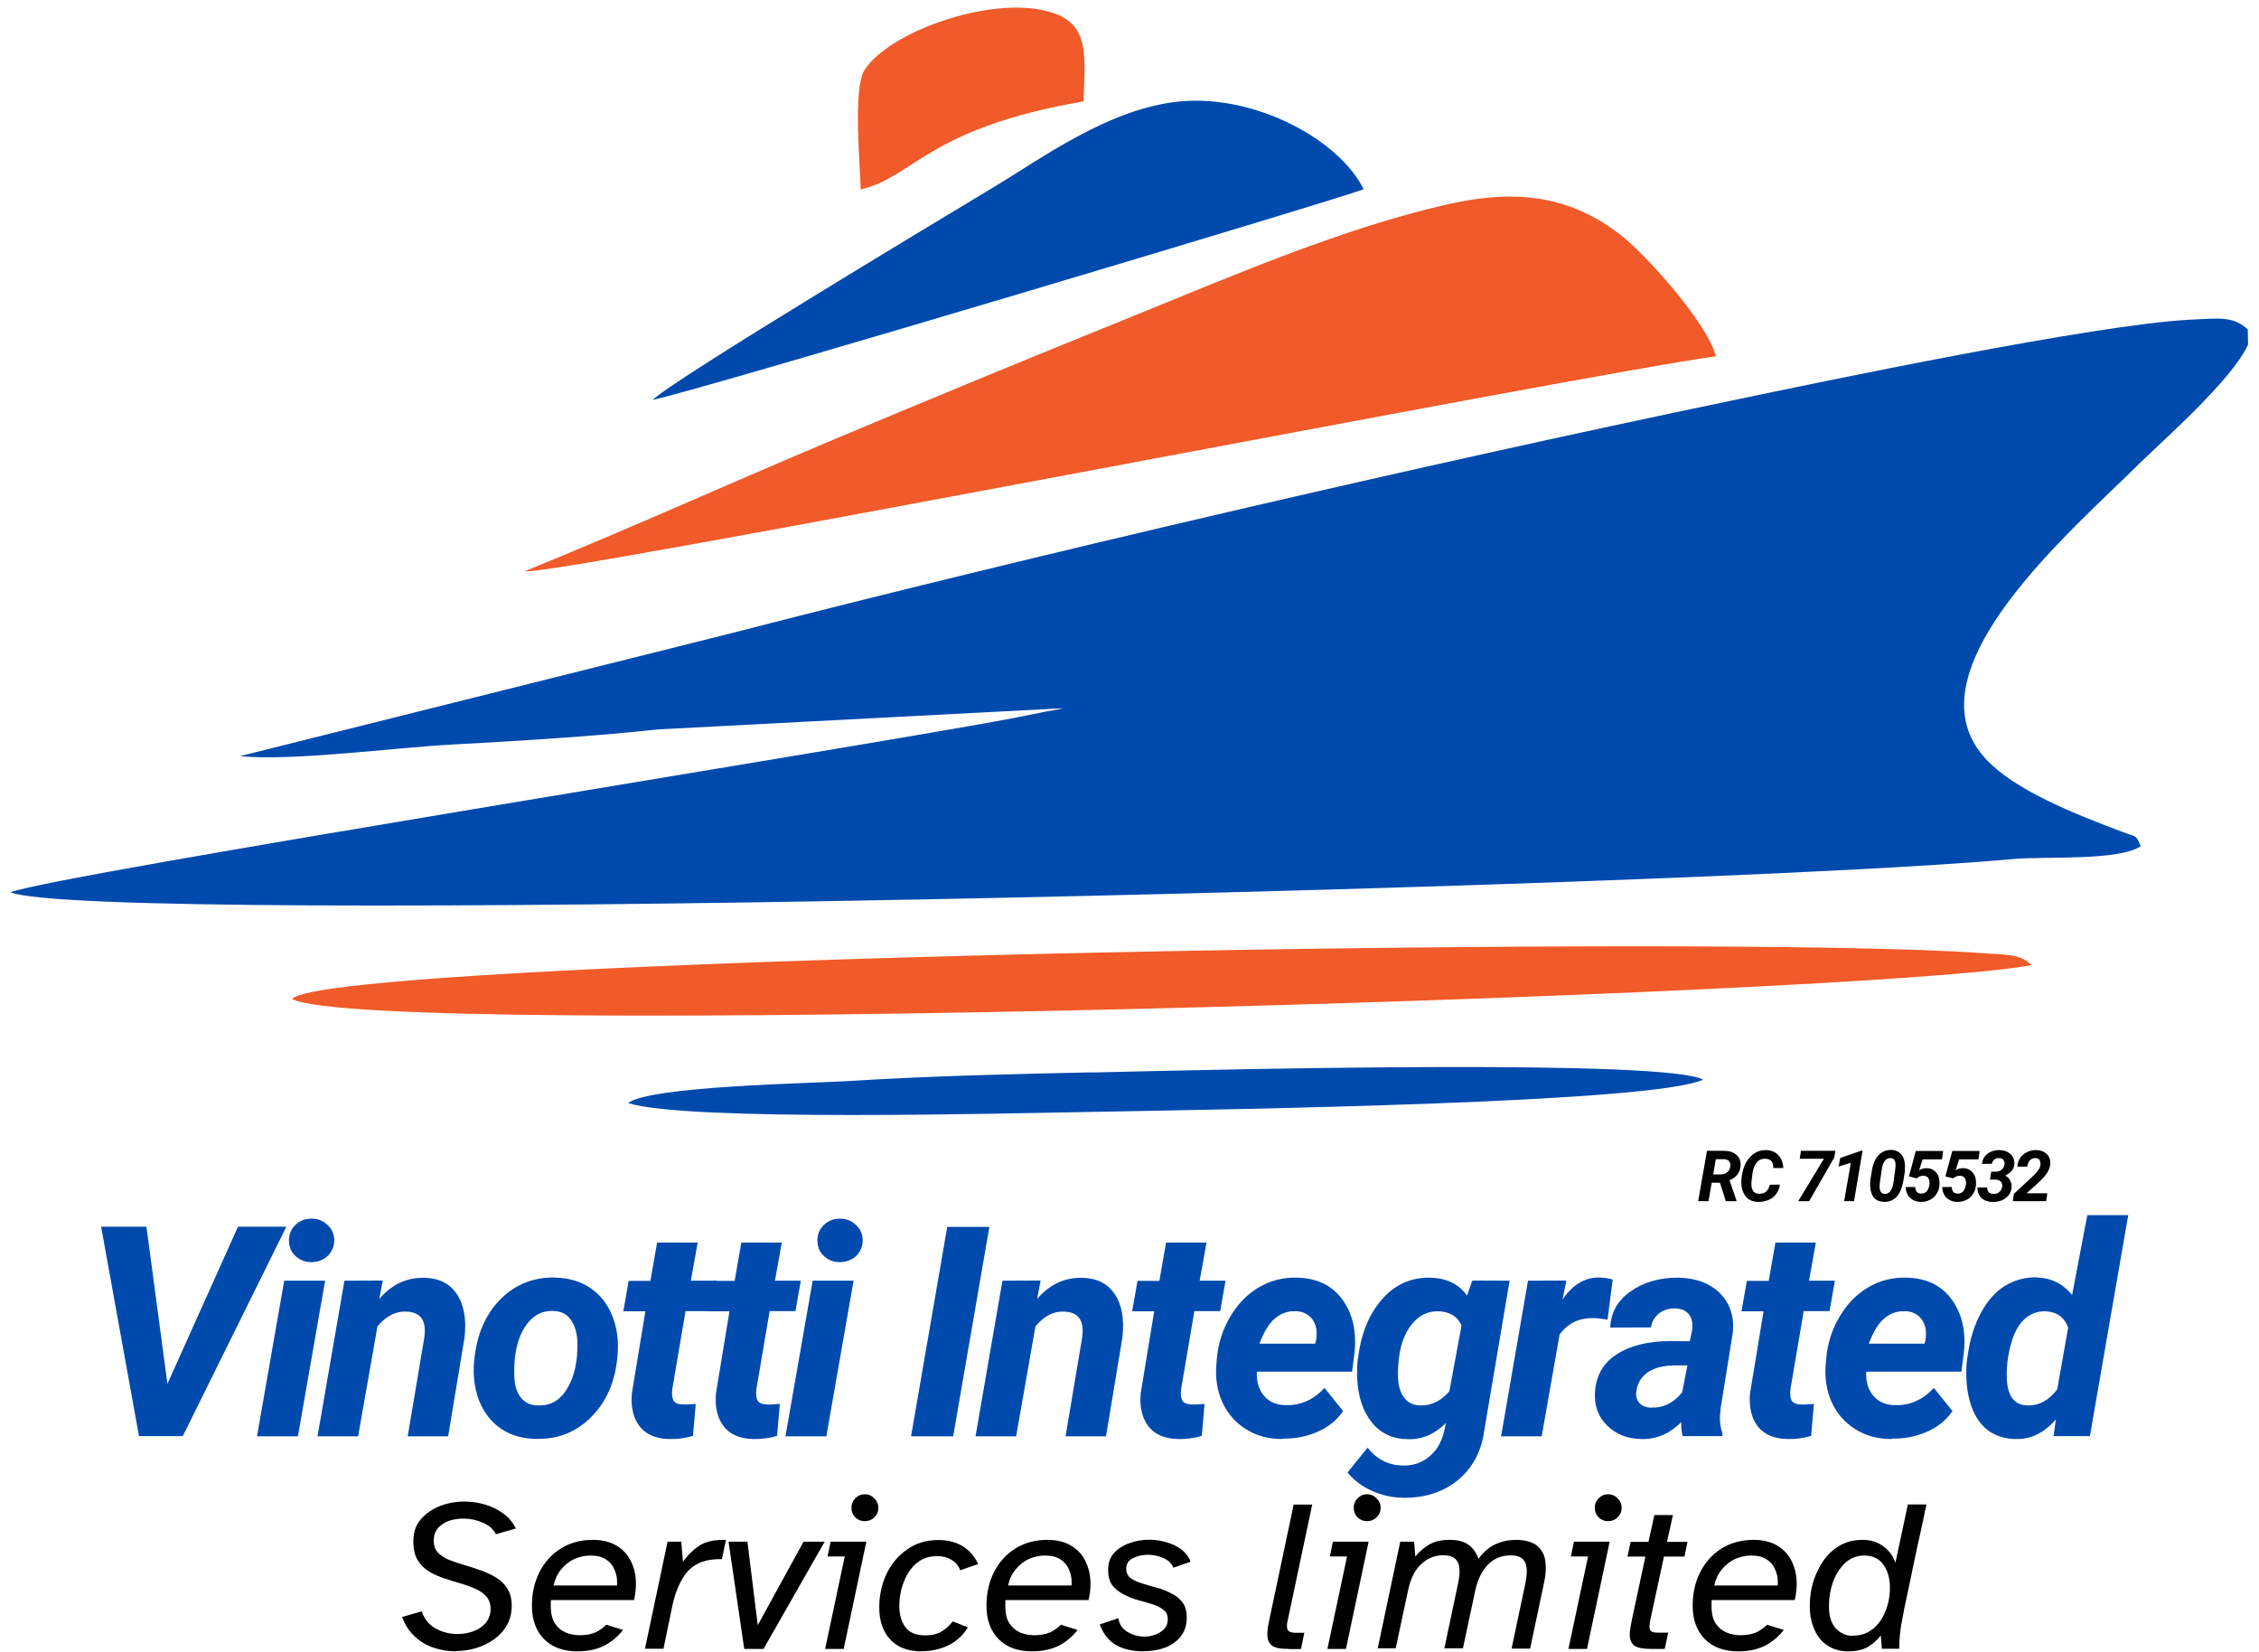 <?xml version="1.0" encoding="UTF-8"?>
<!DOCTYPE svg PUBLIC "-//W3C//DTD SVG 1.1//EN" "http://www.w3.org/Graphics/SVG/1.1/DTD/svg11.dtd">
<!-- Creator: CorelDRAW -->
<svg xmlns="http://www.w3.org/2000/svg" xml:space="preserve" width="0.778in" height="0.569in" version="1.1" style="shape-rendering:geometricPrecision; text-rendering:geometricPrecision; image-rendering:optimizeQuality; fill-rule:evenodd; clip-rule:evenodd"
viewBox="0 0 148.55 108.51"
 xmlns:xlink="http://www.w3.org/1999/xlink"
 xmlns:xodm="http://www.corel.com/coreldraw/odm/2003">
 <defs>
  <style type="text/css">
   <![CDATA[
    .fil1 {fill:none}
    .fil2 {fill:#004AAD}
    .fil0 {fill:#F15A29}
    .fil4 {fill:black;fill-rule:nonzero}
    .fil3 {fill:#004AAD;fill-rule:nonzero}
   ]]>
  </style>
   <clipPath id="id0">
    <path d="M34.21 12.61l79.23 0 0 25.21 -79.23 0 0 -25.21zm0 0z"/>
   </clipPath>
   <clipPath id="id1">
    <path d="M18.91 62.12l115.24 0 0 5.4 -115.24 0 0 -5.4zm0 0z"/>
   </clipPath>
   <clipPath id="id2">
    <path d="M42.31 6.3l47.72 0 0 20.71 -47.72 0 0 -20.71zm0 0z"/>
   </clipPath>
   <clipPath id="id3">
    <path d="M40.51 69.32l72.02 0 0 4.5 -72.02 0 0 -4.5zm0 0z"/>
   </clipPath>
   <clipPath id="id4">
    <path d="M55.82 0l16.21 0 0 12.6 -16.21 0 0 -12.6zm0 0z"/>
   </clipPath>
   <clipPath id="id5">
    <path d="M-0 20.71l148.55 0 0 39.61 -148.55 0 0 -39.61zm0 0z"/>
   </clipPath>
 </defs>
 <g id="Layer_x0020_1">
  <g>
  </g>
  <g style="clip-path:url(#id0)">
   <g id="_2279880760688">
    <path class="fil0" d="M34.51 37.49c1.28,0.42 69.49,-12.93 78.33,-14.13 -0.65,-2.35 -4.8,-6.87 -6.31,-8.01 -3.05,-2.34 -6.41,-3.07 -11.16,-2.02 -6.91,1.52 -14.6,4.85 -20.89,7.4 -6.76,2.73 -13.61,5.56 -20.15,8.31 -6.66,2.81 -13.25,5.78 -19.82,8.45z"/>
   </g>
  </g>
  <path class="fil1" d="M34.21 12.61l79.23 0 0 25.21 -79.23 0 0 -25.21zm0 0z"/>
  <g>
  </g>
  <g style="clip-path:url(#id1)">
   <g id="_2279880766496">
    <path class="fil0" d="M133.59 63.39c-0.77,-0.79 -1.87,-0.67 -3.12,-0.78 -18.13,-1.33 -109.33,0.42 -111.26,3.01 5.11,2.69 103.74,-0.19 114.38,-2.23z"/>
   </g>
  </g>
  <path class="fil1" d="M18.91 62.12l115.24 0 0 5.4 -115.24 0 0 -5.4zm0 0z"/>
  <g>
  </g>
  <g style="clip-path:url(#id2)">
   <g id="_2279880770000">
    <path class="fil2" d="M42.91 26.23c3.03,-0.61 46.41,-13.59 46.76,-13.86 -1.57,-3.2 -7.04,-6.23 -12.06,-5.77 -4.68,0.45 -9.03,3.7 -12.4,5.72 -1.84,1.11 -21.06,12.63 -22.29,13.91z"/>
   </g>
  </g>
  <path class="fil1" d="M42.31 6.3l47.72 0 0 20.71 -47.72 0 0 -20.71zm0 0z"/>
  <g>
  </g>
  <g style="clip-path:url(#id3)">
   <g id="_2279880771344">
    <path class="fil2" d="M71.82 70.44c-5.23,0.11 -10.68,0.24 -15.81,0.56 -2.59,0.17 -13.25,0.33 -14.71,1.46 3.88,1.23 24.93,0.67 30.58,0.58 9.65,-0.18 36.84,-0.59 40.11,-2.12 -2.43,-1.34 -30.28,-0.71 -40.17,-0.47z"/>
   </g>
  </g>
  <path class="fil1" d="M40.51 69.32l72.02 0 0 4.5 -72.02 0 0 -4.5zm0 0z"/>
  <g>
  </g>
  <g style="clip-path:url(#id4)">
   <g id="_2279880774848">
    <path class="fil0" d="M56.6 12.39c3.55,-0.84 4.4,-4.03 14.65,-5.79 0.12,-3.27 0.4,-5.25 -2.47,-5.95 -3.77,-0.95 -10.33,1.38 -11.93,3.89 -0.76,1.18 -0.3,6.1 -0.25,7.85z"/>
   </g>
  </g>
  <path class="fil1" d="M55.82 0l16.21 0 0 12.6 -16.21 0 0 -12.6zm0 0z"/>
  <g>
  </g>
  <g style="clip-path:url(#id5)">
   <g id="_2279880744512">
    <path class="fil2" d="M140.77 55.57c-0.33,-0.78 -0.24,-0.58 -1.18,-0.93 -2.97,-1.12 -7.27,-2.77 -9.15,-4.97 -4.97,-5.72 5.79,-14.84 10.28,-19.29 1.4,-1.39 6.05,-5.44 7.11,-7.79l-0.02 -1c-0.95,-0.87 -1.82,-0.73 -3.74,-0.64 -6.34,0.32 -24.17,4.06 -30.24,5.33 -19.93,4.14 -46.15,10.23 -65.87,15.32l-32.18 8.05c3.41,0.34 10.07,-0.55 13.9,-0.76 4.39,-0.24 9.32,-0.53 13.61,-1l26.63 -1.39c-0.32,0.08 -0.65,0.13 -1.1,0.21 -0.75,0.15 -1.31,0.27 -2.08,0.42 -9.69,1.85 -63.01,10.3 -66.05,11.47 5.34,2.19 109.8,-0.19 131.76,-2.19 2.08,-0.18 6.91,0.14 8.34,-0.85z"/>
   </g>
  </g>
  <path class="fil1" d="M-0 20.71l148.55 0 0 39.61 -148.55 0 0 -39.61zm0 0z"/>
  <g id="_2279880744992">
   <g>
    <g>
     <path class="fil3" d="M11.01 90.92l4.64 -10.33 3.18 0 -6.81 13.77 -2.88 0 -2.49 -13.77 2.98 0 1.38 10.33zm0 0z"/>
    </g>
   </g>
  </g>
  <g id="_2279880743600">
   <g>
    <g>
     <path class="fil3" d="M19.59 94.37l-2.69 0 1.79 -10.23 2.69 0 -1.79 10.23zm-0.59 -12.83c-0.01,-0.42 0.13,-0.77 0.42,-1.06 0.29,-0.28 0.64,-0.42 1.04,-0.42 0.4,-0.01 0.75,0.12 1.04,0.38 0.3,0.25 0.46,0.59 0.48,1 0.01,0.39 -0.12,0.74 -0.39,1.03 -0.27,0.28 -0.63,0.43 -1.07,0.45 -0.4,0.01 -0.76,-0.11 -1.05,-0.37 -0.3,-0.25 -0.46,-0.59 -0.46,-1.01zm0 0z"/>
    </g>
   </g>
  </g>
  <g id="_2279880745808">
   <g>
    <g>
     <path class="fil3" d="M25.17 84.13l-0.23 1.21c0.82,-0.96 1.81,-1.42 2.98,-1.39 0.96,0.02 1.66,0.38 2.12,1.07 0.47,0.69 0.64,1.63 0.51,2.84l-1.08 6.51 -2.66 0 1.1 -6.54c0.03,-0.24 0.03,-0.46 0.01,-0.66 -0.08,-0.65 -0.49,-0.98 -1.21,-1 -0.7,-0.03 -1.32,0.3 -1.89,0.97l-1.27 7.23 -2.67 0 1.77 -10.23 2.5 -0.01zm0 0z"/>
    </g>
   </g>
  </g>
  <g id="_2279880744176">
   <g>
    <g>
     <path class="fil3" d="M36.51 83.94c0.9,0.01 1.68,0.25 2.34,0.7 0.65,0.45 1.13,1.07 1.43,1.86 0.31,0.79 0.42,1.67 0.32,2.63 -0.14,1.63 -0.71,2.95 -1.7,3.95 -0.99,1.01 -2.2,1.49 -3.64,1.46 -0.89,-0.01 -1.67,-0.23 -2.32,-0.67 -0.65,-0.45 -1.13,-1.07 -1.44,-1.86 -0.3,-0.79 -0.41,-1.65 -0.32,-2.6 0.16,-1.7 0.73,-3.04 1.72,-4.04 0.98,-0.99 2.19,-1.47 3.61,-1.44zm-2.69 6.44c0.01,0.6 0.15,1.08 0.42,1.43 0.27,0.35 0.65,0.53 1.14,0.53 0.82,0.03 1.47,-0.34 1.93,-1.13 0.47,-0.78 0.69,-1.8 0.66,-3.07 -0.03,-0.61 -0.18,-1.09 -0.45,-1.45 -0.26,-0.37 -0.64,-0.55 -1.14,-0.56 -0.8,-0.03 -1.44,0.35 -1.91,1.13 -0.47,0.77 -0.69,1.81 -0.65,3.11zm0 0z"/>
    </g>
   </g>
  </g>
  <g id="_2279880747440">
   <g>
    <g>
     <path class="fil3" d="M45.88 81.62l-0.45 2.52 1.7 0 -0.35 2 -1.7 0 -0.87 5.12c-0.04,0.33 -0.01,0.58 0.07,0.75 0.09,0.17 0.31,0.26 0.65,0.27 0.1,0.01 0.37,-0 0.82,-0.04l-0.18 2.1c-0.48,0.15 -0.99,0.22 -1.53,0.21 -0.88,-0.01 -1.54,-0.28 -1.97,-0.82 -0.42,-0.54 -0.6,-1.27 -0.52,-2.18l0.89 -5.4 -1.45 0 0.35 -2 1.43 0 0.44 -2.52 2.69 0zm0 0z"/>
    </g>
   </g>
  </g>
  <g id="_2279880750032">
   <g>
    <g>
     <path class="fil3" d="M51.41 81.62l-0.45 2.52 1.7 0 -0.35 2 -1.7 0 -0.87 5.12c-0.04,0.33 -0.01,0.58 0.07,0.75 0.09,0.17 0.31,0.26 0.65,0.27 0.1,0.01 0.37,-0 0.82,-0.04l-0.18 2.1c-0.48,0.15 -0.99,0.22 -1.53,0.21 -0.88,-0.01 -1.54,-0.28 -1.97,-0.82 -0.42,-0.54 -0.6,-1.27 -0.52,-2.18l0.89 -5.4 -1.45 0 0.35 -2 1.44 0 0.44 -2.52 2.69 0zm0 0z"/>
    </g>
   </g>
  </g>
  <g id="_2279880753680">
   <g>
    <g>
     <path class="fil3" d="M54.34 94.37l-2.69 0 1.79 -10.23 2.69 0 -1.79 10.23zm-0.59 -12.83c-0.01,-0.42 0.13,-0.77 0.42,-1.06 0.29,-0.28 0.64,-0.42 1.04,-0.42 0.4,-0.01 0.75,0.12 1.04,0.38 0.3,0.25 0.46,0.59 0.48,1 0.01,0.39 -0.12,0.74 -0.39,1.03 -0.27,0.28 -0.63,0.43 -1.07,0.45 -0.4,0.01 -0.76,-0.11 -1.05,-0.37 -0.3,-0.25 -0.46,-0.59 -0.46,-1.01zm0 0z"/>
    </g>
   </g>
  </g>
  <g id="_2279589685216">
   <g>
    <g>
     <path class="fil3" d="M62.68 94.37l-2.77 0 2.38 -13.77 2.77 0 -2.38 13.77zm0 0z"/>
    </g>
   </g>
  </g>
  <g id="_2279589686752">
   <g>
    <g>
     <path class="fil3" d="M68.43 84.13l-0.23 1.21c0.82,-0.96 1.81,-1.42 2.98,-1.39 0.96,0.02 1.66,0.38 2.12,1.07 0.47,0.69 0.64,1.63 0.51,2.84l-1.08 6.51 -2.66 0 1.1 -6.54c0.03,-0.24 0.03,-0.46 0.01,-0.66 -0.08,-0.65 -0.49,-0.98 -1.21,-1 -0.7,-0.03 -1.32,0.3 -1.88,0.97l-1.27 7.23 -2.67 0 1.77 -10.23 2.5 -0.01zm0 0z"/>
    </g>
   </g>
  </g>
  <g id="_2279589738496">
   <g>
    <g>
     <path class="fil3" d="M79.34 81.62l-0.45 2.52 1.7 0 -0.35 2 -1.7 0 -0.87 5.12c-0.04,0.33 -0.01,0.58 0.07,0.75 0.09,0.17 0.31,0.26 0.65,0.27 0.1,0.01 0.37,-0 0.82,-0.04l-0.18 2.1c-0.48,0.15 -0.99,0.22 -1.53,0.21 -0.88,-0.01 -1.54,-0.28 -1.97,-0.82 -0.42,-0.54 -0.6,-1.27 -0.52,-2.18l0.89 -5.4 -1.45 0 0.35 -2 1.44 0 0.44 -2.52 2.69 0zm0 0z"/>
    </g>
   </g>
  </g>
  <g id="_2279589743920">
   <g>
    <g>
     <path class="fil3" d="M84.32 94.55c-0.9,0 -1.7,-0.21 -2.39,-0.65 -0.69,-0.43 -1.2,-1.02 -1.55,-1.77 -0.34,-0.76 -0.47,-1.59 -0.39,-2.5l0.03 -0.38c0.09,-0.99 0.38,-1.9 0.87,-2.73 0.49,-0.83 1.11,-1.48 1.87,-1.93 0.77,-0.46 1.62,-0.68 2.55,-0.65 1.31,0.03 2.31,0.52 2.98,1.46 0.68,0.94 0.94,2.13 0.77,3.57l-0.15 1.15 -6.26 0c-0.03,0.67 0.13,1.2 0.48,1.6 0.34,0.39 0.82,0.6 1.42,0.6 0.96,0.03 1.81,-0.34 2.55,-1.13l1.22 1.52c-0.39,0.58 -0.94,1.04 -1.67,1.36 -0.73,0.32 -1.5,0.47 -2.32,0.45zm0.84 -8.4c-0.49,-0.02 -0.92,0.14 -1.31,0.46 -0.39,0.32 -0.73,0.88 -1.03,1.67l3.67 0 0.06 -0.25c0.04,-0.25 0.04,-0.49 0.01,-0.72 -0.07,-0.37 -0.22,-0.65 -0.48,-0.86 -0.25,-0.2 -0.56,-0.31 -0.93,-0.31zm0 0z"/>
    </g>
   </g>
  </g>
  <g id="_2279872272880">
   <g>
    <g>
     <path class="fil3" d="M89.3 89.25c0.19,-1.58 0.7,-2.87 1.55,-3.85 0.84,-0.99 1.91,-1.48 3.19,-1.46 1.09,0.03 1.9,0.42 2.43,1.18l0.35 -0.99 2.45 0.01 -1.67 9.88c-0.19,1.36 -0.77,2.44 -1.74,3.24 -0.98,0.79 -2.19,1.18 -3.63,1.15 -0.7,-0.01 -1.38,-0.17 -2.03,-0.46 -0.64,-0.29 -1.17,-0.69 -1.59,-1.2l1.32 -1.63c0.6,0.75 1.34,1.14 2.24,1.17 0.69,0.03 1.28,-0.15 1.77,-0.55 0.5,-0.39 0.83,-0.93 1.01,-1.63l0.14 -0.62c-0.74,0.74 -1.58,1.1 -2.5,1.07 -1,-0.01 -1.79,-0.37 -2.38,-1.1 -0.58,-0.73 -0.9,-1.68 -0.96,-2.86 -0.02,-0.38 -0.01,-0.83 0.04,-1.35zm2.63 1.11c0,0.59 0.12,1.07 0.37,1.42 0.25,0.36 0.61,0.55 1.08,0.56 0.72,0.03 1.37,-0.28 1.93,-0.93l0.8 -4.33c-0.27,-0.59 -0.77,-0.9 -1.51,-0.93 -0.69,-0.02 -1.27,0.26 -1.74,0.83 -0.47,0.56 -0.76,1.32 -0.87,2.26 -0.05,0.46 -0.07,0.83 -0.06,1.11zm0 0z"/>
    </g>
   </g>
  </g>
  <g id="_2279872273408">
   <g>
    <g>
     <path class="fil3" d="M105.71 86.7c-0.37,-0.06 -0.67,-0.1 -0.9,-0.1 -0.95,-0.03 -1.7,0.33 -2.25,1.07l-1.18 6.7 -2.67 0 1.77 -10.23 2.52 -0.01 -0.25 1.25c0.65,-0.96 1.44,-1.45 2.39,-1.45 0.26,0 0.57,0.04 0.91,0.13l-0.34 2.64zm0 0z"/>
    </g>
   </g>
  </g>
  <g id="_2279872280848">
   <g>
    <g>
     <path class="fil3" d="M110.66 94.37c-0.08,-0.26 -0.12,-0.57 -0.1,-0.93 -0.78,0.77 -1.65,1.14 -2.62,1.11 -0.9,-0.01 -1.65,-0.3 -2.24,-0.87 -0.58,-0.57 -0.85,-1.27 -0.82,-2.11 0.04,-1.11 0.5,-1.97 1.39,-2.56 0.9,-0.6 2.1,-0.9 3.6,-0.9l1.25 0.01 0.13 -0.6c0.04,-0.21 0.05,-0.41 0.03,-0.6 -0.03,-0.29 -0.14,-0.52 -0.34,-0.69 -0.19,-0.17 -0.44,-0.26 -0.76,-0.27 -0.42,-0.01 -0.77,0.1 -1.06,0.31 -0.29,0.22 -0.48,0.53 -0.56,0.94l-2.67 0.01c0.04,-0.99 0.48,-1.78 1.34,-2.38 0.86,-0.61 1.92,-0.91 3.16,-0.9 1.16,0.03 2.07,0.38 2.73,1.04 0.65,0.67 0.93,1.52 0.83,2.56l-0.79 4.91 -0.06 0.6c-0.01,0.44 0.05,0.82 0.17,1.13l-0.01 0.18 -2.62 0zm-2.05 -1.89c0.77,0.03 1.44,-0.3 2.01,-1l0.34 -1.77 -0.93 0c-0.99,0.02 -1.7,0.32 -2.12,0.89 -0.16,0.22 -0.26,0.47 -0.3,0.77 -0.06,0.34 0.01,0.61 0.2,0.82 0.2,0.2 0.46,0.3 0.8,0.3zm0 0z"/>
    </g>
   </g>
  </g>
  <g id="_2279872285264">
   <g>
    <g>
     <path class="fil3" d="M119.41 81.62l-0.45 2.52 1.7 0 -0.35 2 -1.7 0 -0.87 5.12c-0.04,0.33 -0.01,0.58 0.07,0.75 0.09,0.17 0.31,0.26 0.65,0.27 0.1,0.01 0.37,-0 0.82,-0.04l-0.18 2.1c-0.48,0.15 -0.99,0.22 -1.53,0.21 -0.88,-0.01 -1.54,-0.28 -1.97,-0.82 -0.42,-0.54 -0.6,-1.27 -0.52,-2.18l0.89 -5.4 -1.45 0 0.35 -2 1.44 0 0.44 -2.52 2.69 0zm0 0z"/>
    </g>
   </g>
  </g>
  <g id="_2279872288384">
   <g>
    <g>
     <path class="fil3" d="M124.39 94.55c-0.9,0 -1.7,-0.21 -2.39,-0.65 -0.69,-0.43 -1.2,-1.02 -1.55,-1.77 -0.34,-0.76 -0.47,-1.59 -0.39,-2.5l0.03 -0.38c0.09,-0.99 0.38,-1.9 0.87,-2.73 0.49,-0.83 1.11,-1.48 1.87,-1.93 0.77,-0.46 1.62,-0.68 2.55,-0.65 1.31,0.03 2.31,0.52 2.98,1.46 0.68,0.94 0.94,2.13 0.77,3.57l-0.15 1.15 -6.26 0c-0.03,0.67 0.13,1.2 0.48,1.6 0.34,0.39 0.82,0.6 1.42,0.6 0.96,0.03 1.81,-0.34 2.55,-1.13l1.22 1.52c-0.39,0.58 -0.94,1.04 -1.67,1.36 -0.73,0.32 -1.5,0.47 -2.32,0.45zm0.84 -8.4c-0.49,-0.02 -0.92,0.14 -1.31,0.46 -0.39,0.32 -0.73,0.88 -1.03,1.67l3.67 0 0.06 -0.25c0.04,-0.25 0.04,-0.49 0.01,-0.72 -0.07,-0.37 -0.23,-0.65 -0.48,-0.86 -0.25,-0.2 -0.56,-0.31 -0.93,-0.31zm0 0z"/>
    </g>
   </g>
  </g>
  <g id="_2314993138208">
   <g>
    <g>
     <path class="fil3" d="M133.95 83.93c0.96,0.03 1.72,0.42 2.31,1.15l1 -5.25 2.69 0 -2.52 14.53 -2.39 0 0.15 -1.1c-0.76,0.89 -1.65,1.32 -2.66,1.29 -0.64,-0.01 -1.2,-0.18 -1.69,-0.49 -0.48,-0.33 -0.85,-0.8 -1.11,-1.42 -0.25,-0.62 -0.39,-1.3 -0.42,-2.05 -0.02,-0.4 -0.01,-0.79 0.03,-1.15l0.06 -0.44c0.15,-1.04 0.44,-1.96 0.87,-2.76 0.43,-0.79 0.96,-1.39 1.59,-1.77 0.63,-0.38 1.33,-0.57 2.1,-0.55zm-1.94 5.51c-0.05,0.48 -0.06,0.88 -0.04,1.21 0.06,1.11 0.51,1.67 1.34,1.69 0.75,0.03 1.41,-0.32 1.97,-1.05l0.72 -4.07c-0.25,-0.68 -0.74,-1.03 -1.48,-1.07 -0.65,-0.02 -1.19,0.24 -1.62,0.76 -0.43,0.52 -0.73,1.36 -0.89,2.53zm0 0z"/>
    </g>
   </g>
  </g>
  <g id="_2314993139072">
   <g>
    <g>
     <path class="fil4" d="M29.99 108.51c-0.51,0 -1,-0.08 -1.48,-0.24 -0.47,-0.16 -0.89,-0.41 -1.25,-0.75 -0.36,-0.34 -0.63,-0.76 -0.82,-1.27l1.29 -0.37c0.18,0.52 0.49,0.9 0.94,1.14 0.45,0.24 0.92,0.35 1.42,0.35 0.37,0 0.71,-0.06 1.04,-0.18 0.34,-0.13 0.61,-0.32 0.82,-0.56 0.2,-0.25 0.31,-0.56 0.31,-0.91 0,-0.34 -0.1,-0.61 -0.28,-0.82 -0.18,-0.2 -0.42,-0.37 -0.73,-0.51 -0.3,-0.13 -0.63,-0.25 -0.98,-0.35 -0.36,-0.1 -0.72,-0.21 -1.08,-0.34 -0.37,-0.12 -0.7,-0.27 -1.01,-0.46 -0.3,-0.2 -0.55,-0.44 -0.73,-0.75 -0.18,-0.31 -0.27,-0.71 -0.27,-1.2 0,-0.59 0.16,-1.08 0.49,-1.46 0.33,-0.38 0.75,-0.67 1.25,-0.87 0.51,-0.2 1.05,-0.3 1.62,-0.3 0.47,0 0.92,0.07 1.36,0.2 0.45,0.13 0.85,0.33 1.2,0.59 0.36,0.26 0.63,0.59 0.82,0.98l-1.31 0.38c-0.17,-0.34 -0.46,-0.59 -0.86,-0.76 -0.4,-0.18 -0.83,-0.27 -1.27,-0.27 -0.34,0 -0.66,0.05 -0.96,0.15 -0.3,0.11 -0.55,0.27 -0.73,0.49 -0.18,0.22 -0.27,0.49 -0.27,0.82 0,0.31 0.09,0.57 0.27,0.77 0.19,0.2 0.44,0.36 0.75,0.49 0.31,0.12 0.65,0.24 1.01,0.34 0.37,0.11 0.73,0.22 1.08,0.35 0.37,0.13 0.7,0.29 1.01,0.48 0.31,0.19 0.55,0.43 0.73,0.73 0.19,0.29 0.28,0.66 0.28,1.11 0,0.48 -0.11,0.9 -0.31,1.27 -0.21,0.37 -0.49,0.68 -0.84,0.93 -0.35,0.25 -0.74,0.45 -1.18,0.58 -0.43,0.13 -0.88,0.2 -1.34,0.2zm0 0z"/>
    </g>
   </g>
  </g>
  <g id="_2279442550768">
   <g>
    <g>
     <path class="fil4" d="M37.97 108.51c-0.93,0 -1.66,-0.27 -2.19,-0.8 -0.53,-0.54 -0.8,-1.27 -0.8,-2.19 0,-0.82 0.16,-1.56 0.49,-2.21 0.33,-0.65 0.79,-1.17 1.39,-1.55 0.6,-0.38 1.31,-0.58 2.12,-0.58 0.64,0 1.16,0.13 1.58,0.39 0.42,0.25 0.73,0.6 0.94,1.04 0.21,0.43 0.32,0.92 0.32,1.46 0,0.34 -0.04,0.7 -0.13,1.07l-5.46 0c-0.01,0.07 -0.01,0.13 -0.01,0.2 0,0.07 0,0.13 0,0.2 0,0.49 0.09,0.87 0.28,1.15 0.19,0.27 0.43,0.47 0.72,0.59 0.29,0.11 0.58,0.17 0.89,0.17 0.4,0 0.75,-0.06 1.03,-0.18 0.28,-0.13 0.52,-0.3 0.73,-0.51l1.1 0.34c-0.32,0.42 -0.73,0.77 -1.22,1.03 -0.5,0.25 -1.09,0.38 -1.77,0.38zm-1.56 -4.33l4.16 0c0.01,-0.05 0.01,-0.09 0.01,-0.13 0,-0.04 0,-0.07 0,-0.11 0,-0.28 -0.06,-0.55 -0.18,-0.82 -0.11,-0.27 -0.3,-0.49 -0.56,-0.66 -0.26,-0.17 -0.6,-0.25 -1.03,-0.25 -0.35,0 -0.69,0.08 -1.03,0.22 -0.33,0.15 -0.62,0.38 -0.87,0.68 -0.25,0.29 -0.41,0.65 -0.51,1.07zm0 0z"/>
    </g>
   </g>
  </g>
  <g id="_2279602211392">
   <g>
    <g>
     <path class="fil4" d="M42.41 108.35l1.49 -7.05 0.9 0 0.11 1.32c0.29,-0.41 0.63,-0.75 1.03,-1.03 0.39,-0.27 0.94,-0.41 1.65,-0.41l0.15 0 -0.27 1.27c-0.27,-0.01 -0.52,0.01 -0.75,0.04 -0.72,0.11 -1.28,0.43 -1.66,0.96 -0.38,0.53 -0.65,1.19 -0.83,1.98l-0.6 2.91 -1.22 0zm0 0z"/>
    </g>
   </g>
  </g>
  <g id="_2279121922528">
   <g>
    <g>
     <path class="fil4" d="M48.94 108.35l-1.03 -7.05 1.24 0 0.68 5.49 3.01 -5.49 1.39 0 -4.02 7.05 -1.27 0zm0 0z"/>
    </g>
   </g>
  </g>
  <g id="_2279880410288">
   <g>
    <g>
     <path class="fil4" d="M56.86 99.95c-0.24,0 -0.44,-0.08 -0.62,-0.25 -0.17,-0.18 -0.25,-0.39 -0.25,-0.63 0,-0.24 0.08,-0.45 0.25,-0.62 0.18,-0.18 0.38,-0.27 0.62,-0.27 0.25,0 0.46,0.09 0.63,0.27 0.18,0.17 0.27,0.38 0.27,0.62 0,0.25 -0.09,0.46 -0.27,0.63 -0.17,0.17 -0.38,0.25 -0.63,0.25zm-2.6 8.4l1.29 -6.08 -1.13 0 0.2 -0.97 2.35 0 -1.49 7.05 -1.22 0zm0 0z"/>
    </g>
   </g>
  </g>
  <g id="_2279880411776">
   <g>
    <g>
     <path class="fil4" d="M60.6 108.51c-0.88,0 -1.57,-0.26 -2.05,-0.77 -0.49,-0.52 -0.73,-1.23 -0.73,-2.12 0,-0.8 0.16,-1.54 0.48,-2.21 0.32,-0.66 0.77,-1.2 1.35,-1.6 0.58,-0.41 1.26,-0.62 2.04,-0.62 0.65,0 1.18,0.14 1.62,0.41 0.44,0.27 0.78,0.66 1.01,1.17l-1.18 0.41c-0.09,-0.28 -0.28,-0.51 -0.56,-0.68 -0.27,-0.17 -0.59,-0.25 -0.94,-0.25 -0.54,0 -1,0.15 -1.36,0.46 -0.37,0.31 -0.65,0.72 -0.84,1.22 -0.2,0.5 -0.3,1.04 -0.3,1.62 0,0.54 0.13,1 0.39,1.36 0.26,0.37 0.71,0.55 1.35,0.55 0.39,0 0.73,-0.08 1.01,-0.24 0.29,-0.17 0.54,-0.39 0.76,-0.68l1 0.39c-0.32,0.53 -0.75,0.92 -1.28,1.18 -0.53,0.26 -1.12,0.39 -1.76,0.39zm0 0z"/>
    </g>
   </g>
  </g>
  <g id="_2279880412256">
   <g>
    <g>
     <path class="fil4" d="M67.86 108.51c-0.93,0 -1.66,-0.27 -2.19,-0.8 -0.53,-0.54 -0.8,-1.27 -0.8,-2.19 0,-0.82 0.16,-1.56 0.49,-2.21 0.33,-0.65 0.79,-1.17 1.39,-1.55 0.6,-0.38 1.31,-0.58 2.12,-0.58 0.64,0 1.16,0.13 1.58,0.39 0.42,0.25 0.74,0.6 0.94,1.04 0.21,0.43 0.32,0.92 0.32,1.46 0,0.34 -0.04,0.7 -0.13,1.07l-5.46 0c-0.01,0.07 -0.01,0.13 -0.01,0.2 0,0.07 0,0.13 0,0.2 0,0.49 0.09,0.87 0.28,1.15 0.19,0.27 0.43,0.47 0.72,0.59 0.29,0.11 0.58,0.17 0.89,0.17 0.4,0 0.75,-0.06 1.03,-0.18 0.28,-0.13 0.52,-0.3 0.73,-0.51l1.1 0.34c-0.32,0.42 -0.73,0.77 -1.22,1.03 -0.5,0.25 -1.09,0.38 -1.77,0.38zm-1.56 -4.33l4.16 0c0.01,-0.05 0.01,-0.09 0.01,-0.13 0,-0.04 0,-0.07 0,-0.11 0,-0.28 -0.06,-0.55 -0.18,-0.82 -0.11,-0.27 -0.3,-0.49 -0.56,-0.66 -0.26,-0.17 -0.6,-0.25 -1.03,-0.25 -0.35,0 -0.69,0.08 -1.03,0.22 -0.33,0.15 -0.62,0.38 -0.87,0.68 -0.25,0.29 -0.42,0.65 -0.51,1.07zm0 0z"/>
    </g>
   </g>
  </g>
  <g id="_2279880358448">
   <g>
    <g>
     <path class="fil4" d="M75.2 108.51c-0.71,0 -1.32,-0.14 -1.8,-0.41 -0.48,-0.27 -0.84,-0.72 -1.08,-1.36l1.22 -0.41c0.07,0.42 0.28,0.72 0.62,0.91 0.34,0.2 0.71,0.3 1.08,0.3 0.39,0 0.75,-0.1 1.07,-0.3 0.32,-0.2 0.48,-0.48 0.48,-0.84 0,-0.27 -0.09,-0.48 -0.28,-0.62 -0.19,-0.15 -0.43,-0.27 -0.73,-0.37 -0.3,-0.09 -0.62,-0.18 -0.94,-0.27 -0.33,-0.09 -0.64,-0.21 -0.94,-0.37 -0.3,-0.15 -0.55,-0.35 -0.75,-0.6 -0.19,-0.25 -0.28,-0.59 -0.28,-1.03 0,-0.44 0.13,-0.81 0.39,-1.1 0.27,-0.29 0.61,-0.51 1.03,-0.65 0.41,-0.15 0.84,-0.22 1.29,-0.22 0.39,0 0.77,0.06 1.14,0.17 0.37,0.11 0.7,0.26 0.98,0.48 0.28,0.22 0.48,0.49 0.59,0.8l-1.13 0.39c-0.11,-0.28 -0.32,-0.49 -0.65,-0.63 -0.33,-0.15 -0.68,-0.22 -1.04,-0.22 -0.36,0 -0.68,0.08 -0.97,0.22 -0.29,0.15 -0.44,0.38 -0.44,0.69 0,0.26 0.09,0.47 0.28,0.62 0.2,0.14 0.44,0.26 0.75,0.35 0.3,0.1 0.62,0.19 0.96,0.28 0.34,0.08 0.65,0.21 0.96,0.37 0.31,0.15 0.56,0.35 0.75,0.6 0.19,0.25 0.28,0.58 0.28,1.01 0,0.48 -0.13,0.88 -0.38,1.21 -0.25,0.33 -0.6,0.58 -1.03,0.75 -0.42,0.16 -0.9,0.24 -1.43,0.24zm0 0z"/>
    </g>
   </g>
  </g>
  <g id="_2279880358592">
   <g>
    <g>
     <path class="fil4" d="M84.75 108.35c-0.55,0 -0.91,-0.07 -1.11,-0.22 -0.2,-0.16 -0.3,-0.4 -0.3,-0.73 0,-0.25 0.03,-0.52 0.1,-0.82l1.63 -7.72 1.22 0 -1.59 7.51c-0.02,0.11 -0.04,0.2 -0.06,0.28 -0.01,0.08 -0.01,0.16 -0.01,0.23 0,0.14 0.04,0.25 0.13,0.31 0.08,0.07 0.25,0.1 0.49,0.1l0.52 0 -0.22 1.07 -0.8 0zm0 0z"/>
    </g>
   </g>
  </g>
  <g id="_2279880360080">
   <g>
    <g>
     <path class="fil4" d="M89.89 99.95c-0.24,0 -0.44,-0.08 -0.62,-0.25 -0.17,-0.18 -0.25,-0.39 -0.25,-0.63 0,-0.24 0.08,-0.45 0.25,-0.62 0.18,-0.18 0.38,-0.27 0.62,-0.27 0.25,0 0.46,0.09 0.63,0.27 0.18,0.17 0.27,0.38 0.27,0.62 0,0.25 -0.09,0.46 -0.27,0.63 -0.17,0.17 -0.38,0.25 -0.63,0.25zm-2.6 8.4l1.29 -6.08 -1.13 0 0.2 -0.97 2.35 0 -1.49 7.05 -1.22 0zm0 0z"/>
    </g>
   </g>
  </g>
  <g id="_2279880365456">
   <g>
    <g>
     <path class="fil4" d="M90.59 108.35l1.49 -7.05 0.91 0 0.08 0.98c0.27,-0.34 0.58,-0.6 0.93,-0.8 0.34,-0.2 0.78,-0.3 1.31,-0.3 0.56,0 0.99,0.11 1.28,0.34 0.29,0.22 0.5,0.52 0.63,0.91 0.34,-0.47 0.72,-0.79 1.14,-0.97 0.41,-0.19 0.86,-0.28 1.36,-0.28 0.12,0 0.29,0.01 0.49,0.04 0.21,0.03 0.44,0.1 0.66,0.21 0.22,0.11 0.41,0.3 0.56,0.56 0.15,0.25 0.22,0.6 0.22,1.05 0,0.29 -0.04,0.63 -0.13,1.03l-0.9 4.26 -1.22 0 0.87 -4.11c0.08,-0.38 0.13,-0.72 0.13,-1 0,-0.33 -0.08,-0.58 -0.24,-0.75 -0.15,-0.18 -0.43,-0.27 -0.83,-0.27 -0.59,0 -1.08,0.2 -1.48,0.6 -0.39,0.4 -0.67,0.96 -0.83,1.67l-0.82 3.84 -1.22 0 0.87 -4.11c0.08,-0.37 0.13,-0.69 0.13,-0.97 0,-0.34 -0.08,-0.6 -0.25,-0.77 -0.16,-0.18 -0.44,-0.27 -0.83,-0.27 -0.52,0 -0.99,0.18 -1.41,0.55 -0.42,0.37 -0.72,0.94 -0.89,1.73l-0.82 3.84 -1.22 0zm0 0z"/>
    </g>
   </g>
  </g>
  <g id="_2279880364688">
   <g>
    <g>
     <path class="fil4" d="M105.74 99.95c-0.24,0 -0.44,-0.08 -0.62,-0.25 -0.17,-0.18 -0.25,-0.39 -0.25,-0.63 0,-0.24 0.08,-0.45 0.25,-0.62 0.18,-0.18 0.38,-0.27 0.62,-0.27 0.25,0 0.46,0.09 0.63,0.27 0.18,0.17 0.27,0.38 0.27,0.62 0,0.25 -0.09,0.46 -0.27,0.63 -0.17,0.17 -0.38,0.25 -0.63,0.25zm-2.6 8.4l1.29 -6.08 -1.13 0 0.2 -0.97 2.35 0 -1.49 7.05 -1.22 0zm0 0z"/>
    </g>
   </g>
  </g>
  <g id="_2279880365648">
   <g>
    <g>
     <path class="fil4" d="M108.61 108.35c-0.56,0 -0.94,-0.07 -1.14,-0.22 -0.2,-0.16 -0.3,-0.4 -0.3,-0.73 0,-0.2 0.05,-0.52 0.14,-0.96l0.89 -4.16 -1.18 0 0.21 -0.97 1.17 0 0.39 -1.76 1.22 0 -0.39 1.76 1.35 0 -0.2 0.97 -1.35 0 -0.82 3.81c-0.04,0.18 -0.07,0.34 -0.1,0.48 -0.02,0.13 -0.03,0.24 -0.03,0.31 0,0.15 0.04,0.26 0.13,0.32 0.08,0.06 0.24,0.08 0.48,0.08l0.62 0 -0.23 1.07 -0.87 0zm0 0z"/>
    </g>
   </g>
  </g>
  <g id="_2279880366128">
   <g>
    <g>
     <path class="fil4" d="M114.3 108.51c-0.93,0 -1.66,-0.27 -2.19,-0.8 -0.53,-0.54 -0.8,-1.27 -0.8,-2.19 0,-0.82 0.16,-1.56 0.49,-2.21 0.33,-0.65 0.79,-1.17 1.39,-1.55 0.6,-0.38 1.31,-0.58 2.12,-0.58 0.64,0 1.16,0.13 1.58,0.39 0.42,0.25 0.73,0.6 0.94,1.04 0.21,0.43 0.32,0.92 0.32,1.46 0,0.34 -0.04,0.7 -0.13,1.07l-5.46 0c-0.01,0.07 -0.01,0.13 -0.01,0.2 0,0.07 0,0.13 0,0.2 0,0.49 0.09,0.87 0.28,1.15 0.19,0.27 0.43,0.47 0.72,0.59 0.29,0.11 0.58,0.17 0.89,0.17 0.4,0 0.75,-0.06 1.03,-0.18 0.28,-0.13 0.52,-0.3 0.73,-0.51l1.1 0.34c-0.32,0.42 -0.73,0.77 -1.22,1.03 -0.5,0.25 -1.09,0.38 -1.77,0.38zm-1.56 -4.33l4.16 0c0.01,-0.05 0.01,-0.09 0.01,-0.13 0,-0.04 0,-0.07 0,-0.11 0,-0.28 -0.06,-0.55 -0.18,-0.82 -0.11,-0.27 -0.3,-0.49 -0.56,-0.66 -0.26,-0.17 -0.6,-0.25 -1.03,-0.25 -0.35,0 -0.69,0.08 -1.03,0.22 -0.33,0.15 -0.62,0.38 -0.87,0.68 -0.25,0.29 -0.42,0.65 -0.51,1.07zm0 0z"/>
    </g>
   </g>
  </g>
  <g id="_2279880368816">
   <g>
    <g>
     <path class="fil4" d="M121.54 108.51c-0.53,0 -0.99,-0.13 -1.36,-0.38 -0.38,-0.25 -0.67,-0.6 -0.87,-1.06 -0.2,-0.45 -0.3,-0.96 -0.3,-1.55 0,-0.57 0.08,-1.12 0.24,-1.63 0.17,-0.51 0.4,-0.98 0.69,-1.39 0.3,-0.41 0.66,-0.73 1.08,-0.97 0.43,-0.23 0.92,-0.35 1.46,-0.35 0.55,0 1.02,0.15 1.39,0.44 0.38,0.29 0.64,0.65 0.77,1.07l0.82 -3.84 1.22 0c0,0 -0.03,0.13 -0.08,0.38 -0.05,0.25 -0.12,0.59 -0.21,1.01 -0.09,0.42 -0.2,0.89 -0.31,1.39 -0.11,0.5 -0.21,1.01 -0.32,1.52 -0.11,0.52 -0.2,1 -0.3,1.44 -0.1,0.44 -0.17,0.8 -0.23,1.08 -0.05,0.24 -0.11,0.59 -0.2,1.05 -0.08,0.46 -0.13,1 -0.14,1.62l-1.14 0 -0.07 -0.87c-0.25,0.31 -0.53,0.56 -0.87,0.76 -0.33,0.19 -0.76,0.28 -1.28,0.28zm0.3 -1.03c0.5,0 0.93,-0.14 1.29,-0.42 0.37,-0.29 0.65,-0.68 0.84,-1.15 0.2,-0.48 0.31,-1 0.31,-1.56 0,-0.65 -0.15,-1.16 -0.44,-1.55 -0.28,-0.39 -0.7,-0.59 -1.24,-0.59 -0.5,0 -0.92,0.17 -1.27,0.49 -0.34,0.32 -0.6,0.73 -0.79,1.24 -0.18,0.51 -0.27,1.03 -0.27,1.58 0,0.67 0.15,1.16 0.46,1.49 0.31,0.32 0.67,0.48 1.08,0.48zm0 0z"/>
    </g>
   </g>
  </g>
  <g id="_2279880369008">
   <g>
    <g>
     <path class="fil4" d="M113.09 77.7l-0.53 0 -0.21 1.21 -0.68 0 0.58 -3.31 1.1 0c0.37,0 0.65,0.09 0.84,0.27 0.2,0.17 0.28,0.4 0.27,0.7 -0.03,0.46 -0.27,0.78 -0.73,0.96l0.46 1.34 0 0.04 -0.7 0 -0.39 -1.21zm-0.44 -0.55l0.49 0c0.18,0 0.32,-0.05 0.44,-0.14 0.11,-0.09 0.18,-0.22 0.2,-0.38 0.03,-0.14 0,-0.25 -0.07,-0.34 -0.07,-0.08 -0.18,-0.13 -0.32,-0.14l-0.56 0 -0.17 1zm0 0z"/>
    </g>
   </g>
  </g>
  <g id="_2279880368384">
   <g>
    <g>
     <path class="fil4" d="M117.05 77.8c-0.03,0.24 -0.11,0.44 -0.24,0.62 -0.12,0.18 -0.29,0.32 -0.51,0.41 -0.21,0.09 -0.43,0.13 -0.67,0.13 -0.22,0 -0.41,-0.05 -0.58,-0.14 -0.16,-0.1 -0.29,-0.24 -0.38,-0.42 -0.1,-0.19 -0.15,-0.4 -0.16,-0.63 -0.01,-0.19 0.01,-0.42 0.06,-0.69 0.06,-0.28 0.14,-0.53 0.27,-0.75 0.13,-0.21 0.28,-0.38 0.45,-0.51 0.24,-0.18 0.52,-0.27 0.84,-0.27 0.34,0.01 0.6,0.12 0.8,0.32 0.2,0.21 0.32,0.49 0.34,0.86l-0.66 0c0,-0.21 -0.04,-0.37 -0.13,-0.46 -0.08,-0.09 -0.21,-0.14 -0.38,-0.15 -0.24,-0.01 -0.43,0.07 -0.58,0.24 -0.14,0.17 -0.24,0.42 -0.28,0.75 -0.05,0.32 -0.07,0.56 -0.07,0.72 0.01,0.2 0.06,0.34 0.14,0.44 0.08,0.1 0.2,0.15 0.34,0.15 0.2,0.01 0.37,-0.04 0.49,-0.14 0.12,-0.11 0.2,-0.26 0.24,-0.45l0.66 -0.01zm0 0z"/>
    </g>
   </g>
  </g>
  <g id="_2279880368048">
   <g>
    <g>
     <path class="fil4" d="M120.64 76l-1.67 2.91 -0.72 0 1.69 -2.79 -1.59 0 0.08 -0.52 2.26 0 -0.06 0.39zm0 0z"/>
    </g>
   </g>
  </g>
  <g id="_2279880368192">
   <g>
    <g>
     <path class="fil4" d="M121.92 78.91l-0.65 0 0.44 -2.52 -0.8 0.24 0.1 -0.56 1.39 -0.48 0.08 0 -0.56 3.32zm0 0z"/>
    </g>
   </g>
  </g>
  <g id="_2279880369152">
   <g>
    <g>
     <path class="fil4" d="M123.88 78.95c-0.28,0 -0.5,-0.09 -0.66,-0.28 -0.15,-0.19 -0.23,-0.45 -0.24,-0.79 0,-0.11 0,-0.22 0.01,-0.34l0.1 -0.62c0.07,-0.46 0.22,-0.8 0.44,-1.03 0.21,-0.23 0.5,-0.35 0.84,-0.35 0.28,0.01 0.5,0.11 0.66,0.3 0.16,0.19 0.24,0.45 0.24,0.79 0,0.11 -0.01,0.22 -0.01,0.34l-0.1 0.62c-0.08,0.45 -0.22,0.79 -0.44,1.03 -0.22,0.24 -0.5,0.34 -0.84,0.34zm0.77 -2.41c0,-0.3 -0.11,-0.45 -0.31,-0.46 -0.31,-0.02 -0.51,0.22 -0.59,0.7l-0.11 0.76c-0.03,0.16 -0.04,0.3 -0.04,0.41 0,0.31 0.11,0.47 0.32,0.48 0.31,0.02 0.51,-0.22 0.59,-0.72l0.11 -0.82c0.02,-0.13 0.03,-0.25 0.03,-0.35zm0 0z"/>
    </g>
   </g>
  </g>
  <g id="_2279880372032">
   <g>
    <g>
     <path class="fil4" d="M125.53 77.28l0.45 -1.67 1.8 0 -0.08 0.55 -1.27 0 -0.23 0.72c0.14,-0.09 0.3,-0.14 0.48,-0.14 0.28,0 0.5,0.11 0.66,0.31 0.16,0.2 0.22,0.46 0.2,0.79 -0.02,0.23 -0.08,0.43 -0.2,0.6 -0.11,0.17 -0.25,0.3 -0.44,0.39 -0.18,0.09 -0.38,0.13 -0.59,0.13 -0.18,0 -0.35,-0.04 -0.51,-0.13 -0.15,-0.08 -0.27,-0.2 -0.35,-0.34 -0.08,-0.15 -0.13,-0.32 -0.13,-0.51l0.63 0c0,0.14 0.03,0.25 0.1,0.32 0.07,0.08 0.17,0.11 0.28,0.11 0.15,0.01 0.27,-0.04 0.37,-0.15 0.1,-0.12 0.16,-0.27 0.18,-0.46 0.02,-0.18 -0.01,-0.31 -0.08,-0.41 -0.07,-0.1 -0.17,-0.15 -0.31,-0.15 -0.16,-0.01 -0.31,0.05 -0.45,0.17l-0.52 -0.13zm0 0z"/>
    </g>
   </g>
  </g>
  <g id="_2279880371120">
   <g>
    <g>
     <path class="fil4" d="M127.93 77.28l0.45 -1.67 1.8 0 -0.08 0.55 -1.27 0 -0.23 0.72c0.14,-0.09 0.3,-0.14 0.48,-0.14 0.28,0 0.5,0.11 0.66,0.31 0.16,0.2 0.22,0.46 0.2,0.79 -0.02,0.23 -0.08,0.43 -0.2,0.6 -0.11,0.17 -0.25,0.3 -0.44,0.39 -0.18,0.09 -0.38,0.13 -0.59,0.13 -0.18,0 -0.35,-0.04 -0.51,-0.13 -0.15,-0.08 -0.27,-0.2 -0.35,-0.34 -0.08,-0.15 -0.13,-0.32 -0.13,-0.51l0.63 0c0,0.14 0.03,0.25 0.1,0.32 0.07,0.08 0.17,0.11 0.28,0.11 0.15,0.01 0.27,-0.04 0.37,-0.15 0.1,-0.12 0.16,-0.27 0.18,-0.46 0.02,-0.18 -0.01,-0.31 -0.08,-0.41 -0.07,-0.1 -0.17,-0.15 -0.31,-0.15 -0.16,-0.01 -0.31,0.05 -0.45,0.17l-0.52 -0.13zm0 0z"/>
    </g>
   </g>
  </g>
  <g id="_2279880373760">
   <g>
    <g>
     <path class="fil4" d="M130.93 76.97l0.31 0c0.16,0 0.29,-0.04 0.39,-0.13 0.1,-0.09 0.16,-0.21 0.18,-0.35 0.02,-0.12 -0.01,-0.22 -0.07,-0.3 -0.07,-0.07 -0.16,-0.11 -0.28,-0.11 -0.12,-0.01 -0.23,0.02 -0.32,0.1 -0.08,0.07 -0.14,0.15 -0.15,0.27l-0.65 0.01c0.02,-0.27 0.13,-0.49 0.35,-0.66 0.21,-0.17 0.48,-0.25 0.79,-0.25 0.31,0.01 0.55,0.1 0.73,0.27 0.19,0.17 0.27,0.39 0.25,0.66 -0.02,0.32 -0.22,0.57 -0.6,0.75 0.15,0.08 0.26,0.18 0.32,0.31 0.07,0.13 0.11,0.28 0.1,0.44 -0.01,0.2 -0.07,0.37 -0.18,0.52 -0.11,0.15 -0.26,0.27 -0.45,0.35 -0.19,0.08 -0.39,0.12 -0.62,0.11 -0.29,0 -0.53,-0.08 -0.72,-0.25 -0.19,-0.18 -0.28,-0.41 -0.28,-0.7l0.65 0c-0.01,0.12 0.02,0.22 0.1,0.31 0.07,0.08 0.17,0.11 0.3,0.11 0.15,0.01 0.27,-0.03 0.38,-0.11 0.11,-0.09 0.18,-0.21 0.2,-0.35 0.02,-0.15 -0.01,-0.26 -0.08,-0.34 -0.08,-0.08 -0.19,-0.13 -0.34,-0.14l-0.38 0 0.08 -0.51zm0 0z"/>
    </g>
   </g>
  </g>
  <g id="_2279880372800">
   <g>
    <g>
     <path class="fil4" d="M134.57 78.91l-2.21 0 0.07 -0.48 1.18 -1.1c0.24,-0.22 0.4,-0.41 0.48,-0.55 0.08,-0.14 0.11,-0.28 0.08,-0.42 -0.03,-0.19 -0.14,-0.28 -0.32,-0.28 -0.14,-0.01 -0.26,0.04 -0.37,0.15 -0.09,0.11 -0.15,0.24 -0.17,0.41l-0.65 0c0.01,-0.2 0.07,-0.39 0.18,-0.56 0.11,-0.17 0.26,-0.3 0.44,-0.39 0.19,-0.09 0.39,-0.14 0.6,-0.14 0.31,0.01 0.55,0.1 0.72,0.27 0.17,0.16 0.24,0.38 0.22,0.66 -0.02,0.31 -0.2,0.64 -0.55,0.99l-0.32 0.31 -0.68 0.61 1.36 0 -0.08 0.53zm0 0z"/>
    </g>
   </g>
  </g>
 </g>
</svg>
